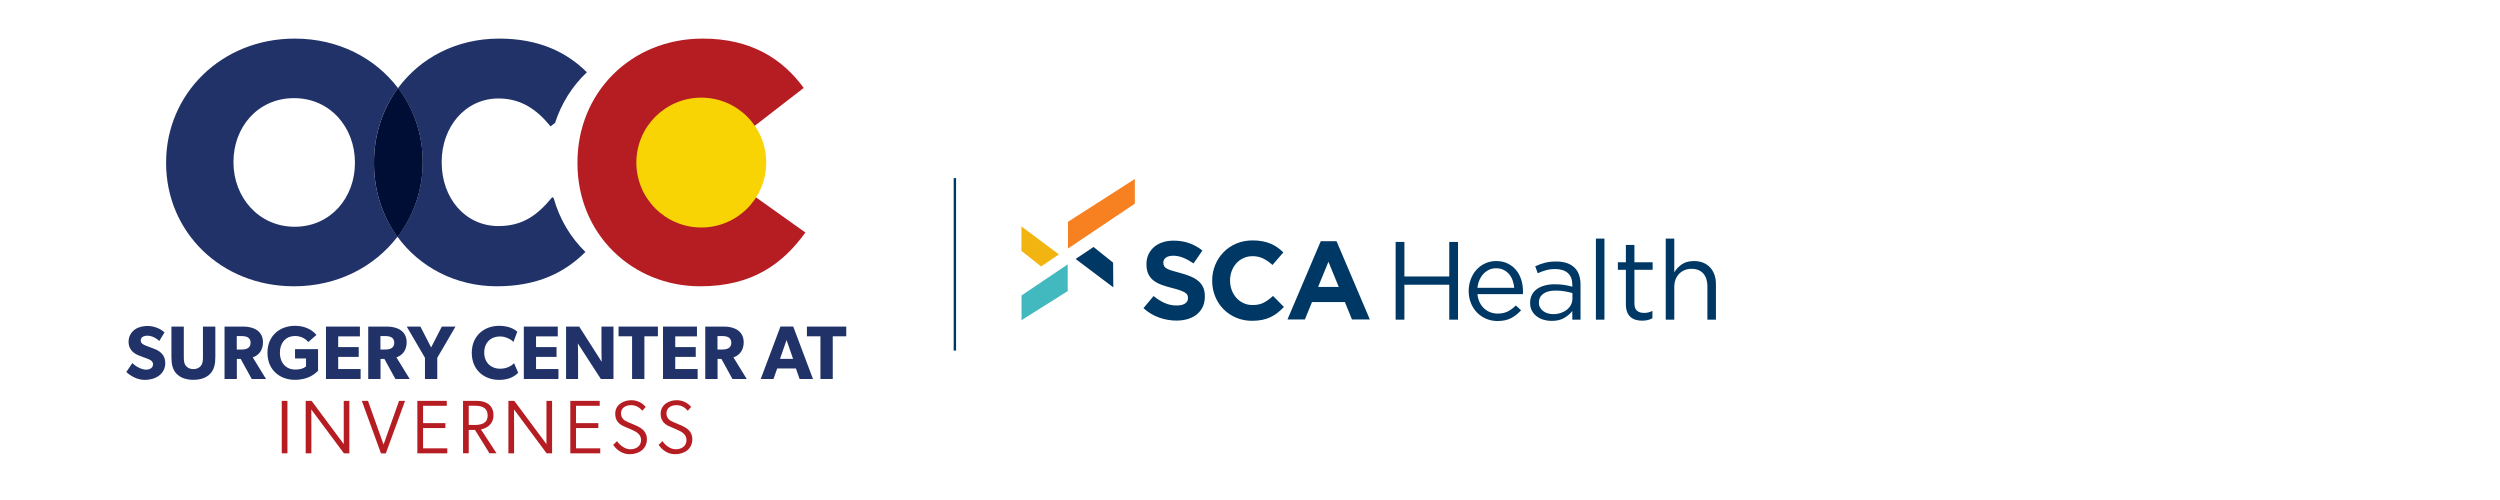 <?xml version="1.0" encoding="UTF-8"?>
<svg xmlns="http://www.w3.org/2000/svg" id="OCC_Surgery_Center_Inverness" viewBox="0 0 550 110">
  <g id="SCA_Health_logo" data-name="SCA Health logo">
    <polygon id="wedge-o" points="234.952 54.677 234.952 48.793 249.661 39.374 249.661 44.806 234.952 54.677" style="fill: #f78021;"></polygon>
    <polygon id="wedge-y" points="232.964 55.97 224.712 49.804 224.716 55.198 229.031 58.613 232.964 55.97" style="fill: #f2b411;"></polygon>
    <polygon id="wedge-t" points="234.895 58.158 224.735 65.004 224.735 70.435 234.895 64.042 234.895 58.158" style="fill: #42b8bf;"></polygon>
    <polygon id="wedge-b" points="236.636 56.973 244.925 63.22 244.882 57.789 240.575 54.335 236.636 56.973" style="fill: #003865;"></polygon>
    <path id="sca-health" d="M264.607,67.488c-.308,.659-.736,1.213-1.286,1.661-.55,.448-1.207,.79-1.969,1.026-.763,.236-1.609,.354-2.537,.354-1.303,0-2.581-.224-3.835-.672-1.254-.448-2.394-1.136-3.42-2.064l2.223-2.663c.782,.635,1.584,1.14,2.406,1.515,.822,.375,1.722,.562,2.699,.562,.782,0,1.388-.142,1.82-.428,.431-.285,.647-.68,.647-1.185v-.049c0-.244-.045-.46-.135-.647-.09-.187-.262-.362-.514-.525-.253-.163-.604-.326-1.053-.489-.449-.163-1.033-.334-1.751-.513-.866-.211-1.649-.448-2.352-.708-.702-.26-1.298-.582-1.788-.965-.49-.383-.87-.859-1.139-1.429-.27-.57-.404-1.278-.404-2.125v-.049c0-.782,.145-1.486,.437-2.113,.291-.627,.7-1.168,1.226-1.624,.526-.456,1.154-.806,1.884-1.05,.73-.244,1.535-.366,2.414-.366,1.254,0,2.406,.187,3.457,.562,1.05,.375,2.015,.912,2.895,1.612l-1.954,2.834c-.766-.521-1.514-.932-2.247-1.234-.733-.301-1.466-.452-2.199-.452s-1.282,.143-1.649,.427c-.366,.285-.55,.639-.55,1.063v.049c0,.277,.053,.517,.159,.721,.106,.204,.298,.387,.576,.549,.278,.163,.657,.318,1.139,.464,.482,.146,1.09,.317,1.825,.513,.865,.228,1.637,.485,2.314,.769,.677,.285,1.249,.627,1.714,1.026,.465,.399,.816,.867,1.053,1.405,.237,.537,.355,1.181,.355,1.93v.049c0,.847-.154,1.6-.461,2.26Zm16.486,1.307c-.473,.375-.989,.696-1.551,.965-.562,.269-1.177,.472-1.844,.611-.668,.138-1.417,.207-2.247,.207-1.254,0-2.418-.228-3.493-.684-1.075-.456-2.003-1.079-2.785-1.869-.782-.79-1.392-1.722-1.832-2.797-.44-1.075-.659-2.223-.659-3.444v-.049c0-1.221,.22-2.365,.659-3.432,.44-1.067,1.05-2.003,1.832-2.809,.782-.806,1.718-1.441,2.809-1.905,1.091-.464,2.296-.696,3.615-.696,.798,0,1.527,.065,2.186,.195,.659,.131,1.258,.309,1.795,.537,.537,.228,1.034,.505,1.49,.831,.456,.326,.879,.684,1.27,1.075l-2.394,2.76c-.668-.603-1.348-1.075-2.04-1.417-.692-.342-1.47-.513-2.333-.513-.717,0-1.38,.139-1.991,.415-.611,.277-1.136,.66-1.576,1.148-.44,.489-.782,1.055-1.026,1.698-.244,.644-.366,1.331-.366,2.064v.049c0,.733,.122,1.425,.366,2.076,.244,.652,.582,1.221,1.014,1.71,.431,.489,.953,.876,1.563,1.161,.611,.285,1.282,.427,2.015,.427,.977,0,1.803-.179,2.479-.537,.676-.358,1.347-.847,2.015-1.466l2.394,2.418c-.44,.473-.896,.896-1.368,1.27Zm16.342,1.49l-1.563-3.835h-7.231l-1.563,3.835h-3.835l7.328-17.222h3.469l7.328,17.222h-3.933Zm-5.179-12.703l-2.272,5.545h4.544l-2.272-5.545Zm16.712,5.055v7.695h-1.93v-17.099h1.93v7.597h9.869v-7.597h1.93v17.099h-1.93v-7.695h-9.869Zm16.562,3.896c.26,.529,.594,.977,1.001,1.344,.407,.366,.863,.643,1.368,.83,.504,.188,1.034,.281,1.588,.281,.879,0,1.632-.163,2.259-.488,.627-.326,1.201-.757,1.722-1.295l1.172,1.05c-.635,.717-1.36,1.291-2.174,1.722-.815,.431-1.824,.647-3.029,.647-.864,0-1.678-.159-2.443-.476-.766-.318-1.435-.765-2.009-1.344-.574-.578-1.03-1.274-1.368-2.089-.338-.814-.507-1.71-.507-2.687,0-.912,.151-1.771,.452-2.577,.301-.806,.721-1.506,1.258-2.101,.537-.595,1.177-1.063,1.918-1.405,.741-.342,1.551-.513,2.431-.513,.928,0,1.759,.175,2.492,.525,.733,.35,1.352,.827,1.857,1.429,.504,.603,.887,1.311,1.148,2.125,.26,.814,.391,1.685,.391,2.614v.269c0,.098-.009,.204-.025,.318h-9.991c.065,.684,.228,1.291,.489,1.82Zm7.597-3.212c-.049-.57-.166-1.115-.352-1.637-.186-.521-.445-.977-.777-1.368-.332-.391-.737-.704-1.214-.941-.478-.236-1.032-.354-1.663-.354-.55,0-1.06,.11-1.53,.33-.469,.22-.882,.521-1.238,.904-.356,.383-.647,.835-.874,1.356-.227,.521-.373,1.091-.437,1.71h8.086Zm6.979-3.872c-.611,.171-1.209,.395-1.796,.672l-.562-1.539c.7-.326,1.408-.582,2.125-.77,.717-.187,1.539-.281,2.467-.281,1.726,0,3.054,.428,3.982,1.283s1.393,2.122,1.393,3.799v7.719h-1.808v-1.905c-.44,.57-1.03,1.075-1.771,1.515-.741,.44-1.673,.66-2.797,.66-.586,0-1.16-.082-1.722-.244-.562-.163-1.067-.411-1.515-.745-.448-.334-.806-.745-1.075-1.233-.269-.489-.403-1.067-.403-1.734s.13-1.258,.391-1.771c.26-.513,.631-.941,1.112-1.283,.48-.342,1.05-.602,1.71-.782,.659-.179,1.388-.269,2.186-.269,.814,0,1.523,.049,2.125,.146,.602,.098,1.188,.228,1.759,.391v-.44c0-1.139-.33-1.999-.99-2.577-.659-.578-1.584-.867-2.772-.867-.749,0-1.429,.085-2.04,.256Zm-.602,5.191c-.633,.472-.95,1.116-.95,1.93,0,.407,.085,.766,.256,1.075,.17,.309,.401,.574,.694,.794,.292,.22,.629,.387,1.01,.501,.382,.114,.783,.171,1.206,.171,.584,0,1.132-.085,1.643-.256,.511-.171,.958-.407,1.339-.709,.381-.301,.681-.659,.901-1.075,.219-.415,.329-.875,.329-1.38v-1.221c-.471-.13-1.011-.253-1.619-.367-.609-.114-1.303-.171-2.082-.171-1.185,0-2.094,.236-2.727,.709Zm11.594,5.692v-17.832h1.881v17.832h-1.881Zm8.476-3.591c0,.782,.195,1.327,.586,1.637s.904,.464,1.539,.464c.326,0,.631-.033,.916-.098,.285-.065,.59-.179,.916-.342v1.612c-.326,.179-.672,.314-1.038,.403-.366,.089-.778,.134-1.234,.134-.505,0-.977-.065-1.417-.196-.44-.13-.819-.338-1.136-.623-.317-.285-.566-.655-.745-1.111-.179-.456-.269-1.002-.269-1.637v-7.621h-1.759v-1.661h1.759v-3.811h1.881v3.811h4.006v1.661h-4.006v7.377Zm8.769,3.591h-1.881v-17.832h1.881v7.402c.423-.684,.977-1.266,1.661-1.747,.684-.48,1.571-.721,2.663-.721,.765,0,1.445,.122,2.04,.366,.595,.244,1.099,.591,1.515,1.038,.415,.448,.733,.981,.953,1.6,.22,.619,.33,1.303,.33,2.052v7.841h-1.881v-7.377c0-1.173-.301-2.101-.904-2.785s-1.466-1.026-2.589-1.026c-.537,0-1.038,.094-1.502,.281-.464,.187-.867,.456-1.209,.806-.342,.35-.607,.77-.794,1.258-.187,.489-.281,1.026-.281,1.612v7.231Z" style="fill: #003865;"></path>
  </g>
  <line x1="210.073" y1="39.184" x2="210.073" y2="77.131" style="fill: none; stroke: #003865; stroke-miterlimit: 10; stroke-width: .529px;"></line>
  <g>
    <g>
      <path d="M31.879,83.578c-1.671,0-3.159-.869-4.094-1.738l1.337-1.972c.836,.869,2.122,1.454,3.008,1.454,.869,0,1.537-.418,1.537-1.186,0-.786-.852-1.086-1.353-1.27-.501-.184-1.37-.485-1.755-.652-.284-.134-.869-.351-1.37-.836-.501-.468-.902-1.136-.902-2.222,0-1.103,.535-1.972,1.203-2.523,.652-.551,1.705-.919,3.042-.919s2.874,.635,3.66,1.42l-1.153,1.889c-.668-.669-1.705-1.17-2.574-1.17s-1.504,.334-1.504,1.036,.651,.969,1.17,1.17c.501,.201,1.354,.501,1.721,.652,1.471,.534,2.507,1.487,2.507,3.158,0,2.49-2.239,3.71-4.479,3.71Z" style="fill: #203268;"></path>
      <path d="M46.27,82.191c-.802,.869-2.055,1.37-3.727,1.37-1.688,0-2.924-.501-3.743-1.37-.802-.886-1.086-2.006-1.086-3.627v-6.718h2.724v6.718c0,.819,.067,1.454,.451,1.922,.368,.435,.903,.719,1.655,.719s1.287-.284,1.655-.719c.384-.468,.451-1.103,.451-1.922v-6.718h2.724v6.718c0,1.621-.284,2.741-1.103,3.627Z" style="fill: #203268;"></path>
      <path d="M55.38,83.378l-2.423-4.412h-.852v4.412h-2.707v-11.531h4.144c2.206,0,4.312,.936,4.312,3.459,0,2.189-1.404,3.042-2.256,3.309l2.925,4.763h-3.142Zm-2.223-9.442h-1.07v2.958h1.07c1.003,0,1.972-.301,1.972-1.487,0-1.203-.969-1.471-1.972-1.471Z" style="fill: #203268;"></path>
      <path d="M64.841,83.561c-3.192,0-6-2.106-6-5.949s2.808-5.933,6.033-5.933c3.058,0,4.378,1.604,4.746,2.005l-1.788,1.554c-.485-.534-1.387-1.32-2.958-1.32-1.855,0-3.292,1.353-3.292,3.693s1.471,3.693,3.342,3.693,2.406-.735,2.406-.735v-1.705h-2.423v-2.055h5.064v4.779c-.585,.518-1.955,1.972-5.13,1.972Z" style="fill: #203268;"></path>
      <path d="M71.712,83.378v-11.531h7.47v2.155h-4.779v2.357h4.512v2.155h-4.512v2.674h4.93v2.189h-7.621Z" style="fill: #203268;"></path>
      <path d="M86.989,83.378l-2.423-4.412h-.852v4.412h-2.707v-11.531h4.144c2.206,0,4.312,.936,4.312,3.459,0,2.189-1.404,3.042-2.256,3.309l2.925,4.763h-3.142Zm-2.223-9.442h-1.07v2.958h1.07c1.003,0,1.972-.301,1.972-1.487,0-1.203-.969-1.471-1.972-1.471Z" style="fill: #203268;"></path>
      <path d="M96.199,78.715v4.662h-2.707v-4.662l-4.011-6.869h3.008l2.356,4.596,2.357-4.596h3.008l-4.011,6.869Z" style="fill: #203268;"></path>
      <path d="M109.839,83.578c-3.392,0-6.05-2.239-6.05-5.95,0-3.727,2.691-5.949,6.05-5.949,2.373,0,3.66,.986,3.961,1.304l-.836,2.239c-.217-.284-1.454-1.203-2.975-1.203-1.956,0-3.459,1.304-3.459,3.559s1.571,3.543,3.459,3.543c1.437,0,2.473-.569,3.108-1.22l.902,2.106c-.585,.602-1.805,1.571-4.161,1.571Z" style="fill: #203268;"></path>
      <path d="M115.24,83.378v-11.531h7.47v2.155h-4.78v2.357h4.512v2.155h-4.512v2.674h4.93v2.189h-7.62Z" style="fill: #203268;"></path>
      <path d="M132.187,83.378l-5.063-7.821s.05,1.387,.05,2.607v5.214h-2.64v-11.531h2.891l4.947,7.754s-.05-1.304-.05-2.524v-5.23h2.641v11.531h-2.775Z" style="fill: #203268;"></path>
      <path d="M141.766,73.986v9.392h-2.708v-9.392h-2.975v-2.139h8.657v2.139h-2.975Z" style="fill: #203268;"></path>
      <path d="M145.862,83.378v-11.531h7.47v2.155h-4.779v2.357h4.512v2.155h-4.512v2.674h4.929v2.189h-7.62Z" style="fill: #203268;"></path>
      <path d="M161.139,83.378l-2.423-4.412h-.853v4.412h-2.707v-11.531h4.144c2.206,0,4.312,.936,4.312,3.459,0,2.189-1.404,3.042-2.256,3.309l2.925,4.763h-3.142Zm-2.222-9.442h-1.07v2.958h1.07c1.003,0,1.972-.301,1.972-1.487,0-1.203-.969-1.471-1.972-1.471Z" style="fill: #203268;"></path>
      <path d="M175.915,83.378l-.819-2.323h-4.111l-.819,2.323h-2.807l4.345-11.548h2.807l4.345,11.548h-2.941Zm-2.874-8.573l-1.437,4.144h2.874l-1.437-4.144Z" style="fill: #203268;"></path>
      <path d="M183.203,73.986v9.392h-2.708v-9.392h-2.975v-2.139h8.657v2.139h-2.975Z" style="fill: #203268;"></path>
    </g>
    <g>
      <path d="M61.984,88.194h1.254v11.531h-1.254v-11.531Z" style="fill: #b51d22;"></path>
      <path d="M68.486,90.083c0,.836,.017,2.457,.017,4.061v5.582h-1.253v-11.531h1.303l7.069,9.509v-9.509h1.237v11.531h-1.203l-7.17-9.642Z" style="fill: #b51d22;"></path>
      <path d="M79.603,88.194h1.353l3.426,9.609,3.409-9.609h1.32l-4.228,11.547h-1.07l-4.211-11.547Z" style="fill: #b51d22;"></path>
      <path d="M91.821,88.194h6.468v1.086h-5.214v3.811h4.913v1.086h-4.913v4.462h5.331v1.086h-6.585v-11.531Z" style="fill: #b51d22;"></path>
      <path d="M105.811,94.478l3.426,5.247h-1.554l-3.192-5.147h-1.371v5.147h-1.254v-11.531h3.125c2.005,0,3.576,.986,3.576,3.175,0,1.721-1.17,2.774-2.757,3.108Zm-2.691-5.214v4.228h1.22c1.487,0,2.941-.3,2.941-2.106,0-1.704-1.32-2.122-2.774-2.122h-1.387Z" style="fill: #b51d22;"></path>
      <path d="M113.084,90.083c0,.836,.016,2.457,.016,4.061v5.582h-1.253v-11.531h1.304l7.069,9.509v-9.509h1.237v11.531h-1.203l-7.169-9.642Z" style="fill: #b51d22;"></path>
      <path d="M125.47,88.194h6.467v1.086h-5.214v3.811h4.913v1.086h-4.913v4.462h5.331v1.086h-6.585v-11.531Z" style="fill: #b51d22;"></path>
      <path d="M138.641,98.839c1.387,0,2.39-.735,2.39-2.039,0-1.203-.969-1.788-2.039-2.256l-1.704-.735c-1.287-.551-1.939-1.404-1.939-2.808,0-1.938,1.772-2.958,3.543-2.958,1.922,0,2.958,1.237,3.159,1.488l-.736,.836c-.501-.585-1.27-1.237-2.49-1.237-1.237,0-2.206,.652-2.206,1.788,0,1.203,.836,1.655,1.605,1.972l1.571,.668c1.404,.602,2.523,1.404,2.523,3.058,0,2.039-1.588,3.309-3.827,3.309-1.754,0-3.008-1.17-3.593-2.056l.853-.819c.502,.769,1.655,1.788,2.891,1.788Z" style="fill: #b51d22;"></path>
      <path d="M148.637,98.839c1.387,0,2.39-.735,2.39-2.039,0-1.203-.969-1.788-2.039-2.256l-1.704-.735c-1.287-.551-1.939-1.404-1.939-2.808,0-1.938,1.772-2.958,3.543-2.958,1.922,0,2.958,1.237,3.159,1.488l-.736,.836c-.501-.585-1.27-1.237-2.49-1.237-1.237,0-2.206,.652-2.206,1.788,0,1.203,.836,1.655,1.605,1.972l1.571,.668c1.404,.602,2.523,1.404,2.523,3.058,0,2.039-1.588,3.309-3.827,3.309-1.754,0-3.008-1.17-3.593-2.056l.853-.819c.502,.769,1.655,1.788,2.891,1.788Z" style="fill: #b51d22;"></path>
    </g>
  </g>
  <g>
    <path d="M78.085,35.887c0,7.56-5.314,13.998-13.249,13.998-8.009,0-13.473-6.587-13.473-14.147v-.149c0-7.56,5.315-13.998,13.324-13.998s13.399,6.512,13.399,14.147v.15Zm4.191-.15c0-6.192,1.946-11.824,5.288-16.354-5.013-6.614-13.117-10.892-22.728-10.892-16.168,0-28.294,12.201-28.294,27.246v.15c0,15.045,11.977,27.097,28.144,27.097,9.567,0,17.694-4.292,22.755-10.898-3.237-4.439-5.166-9.978-5.166-16.199v-.15Zm46.835-19.837c-4.493-4.478-10.645-7.409-19.289-7.409-9.433,0-17.359,4.252-22.258,10.892,3.421,4.513,5.416,10.102,5.416,16.205v.149c0,6.142-2.046,11.791-5.539,16.349,4.903,6.723,12.839,10.898,21.856,10.898,8.937,0,14.943-3.022,19.496-7.551-3.261-3.17-5.689-7.206-6.983-11.838l-.312-.222c-3.143,3.817-6.362,6.362-11.826,6.362-7.336,0-12.501-6.138-12.501-13.998v-.149c0-7.635,5.165-13.923,12.501-13.923,5.015,0,8.458,2.47,11.452,6.138l.992-.767c1.388-4.313,3.799-8.111,6.995-11.135" style="fill: #203268;"></path>
    <path d="M87.576,19.338c-3.35,4.579-5.292,10.219-5.292,16.405v.154c0,6.21,1.918,11.762,5.162,16.249,3.504-4.607,5.55-10.264,5.55-16.402v-.153c0-6.095-1.991-11.692-5.42-16.253" style="fill: #000d34;"></path>
    <path d="M154.06,62.984c11.527,0,18.189-5.015,23.129-11.827l-10.928-7.784c-3.143,3.817-6.362,6.362-11.826,6.362-7.336,0-12.5-6.138-12.5-13.997v-.15c0-7.635,5.164-13.923,12.5-13.923,5.015,0,8.458,2.47,11.453,6.138l10.928-8.458c-4.641-6.362-11.527-10.854-22.231-10.854-15.869,0-27.546,11.977-27.546,27.247v.149c0,15.644,12.052,27.097,27.022,27.097" style="fill: #b51d22;"></path>
    <path d="M154.284,50.049c7.889,0,14.284-6.396,14.284-14.284s-6.396-14.284-14.284-14.284-14.284,6.396-14.284,14.284,6.396,14.284,14.284,14.284" style="fill: #f9d405;"></path>
  </g>
</svg>
